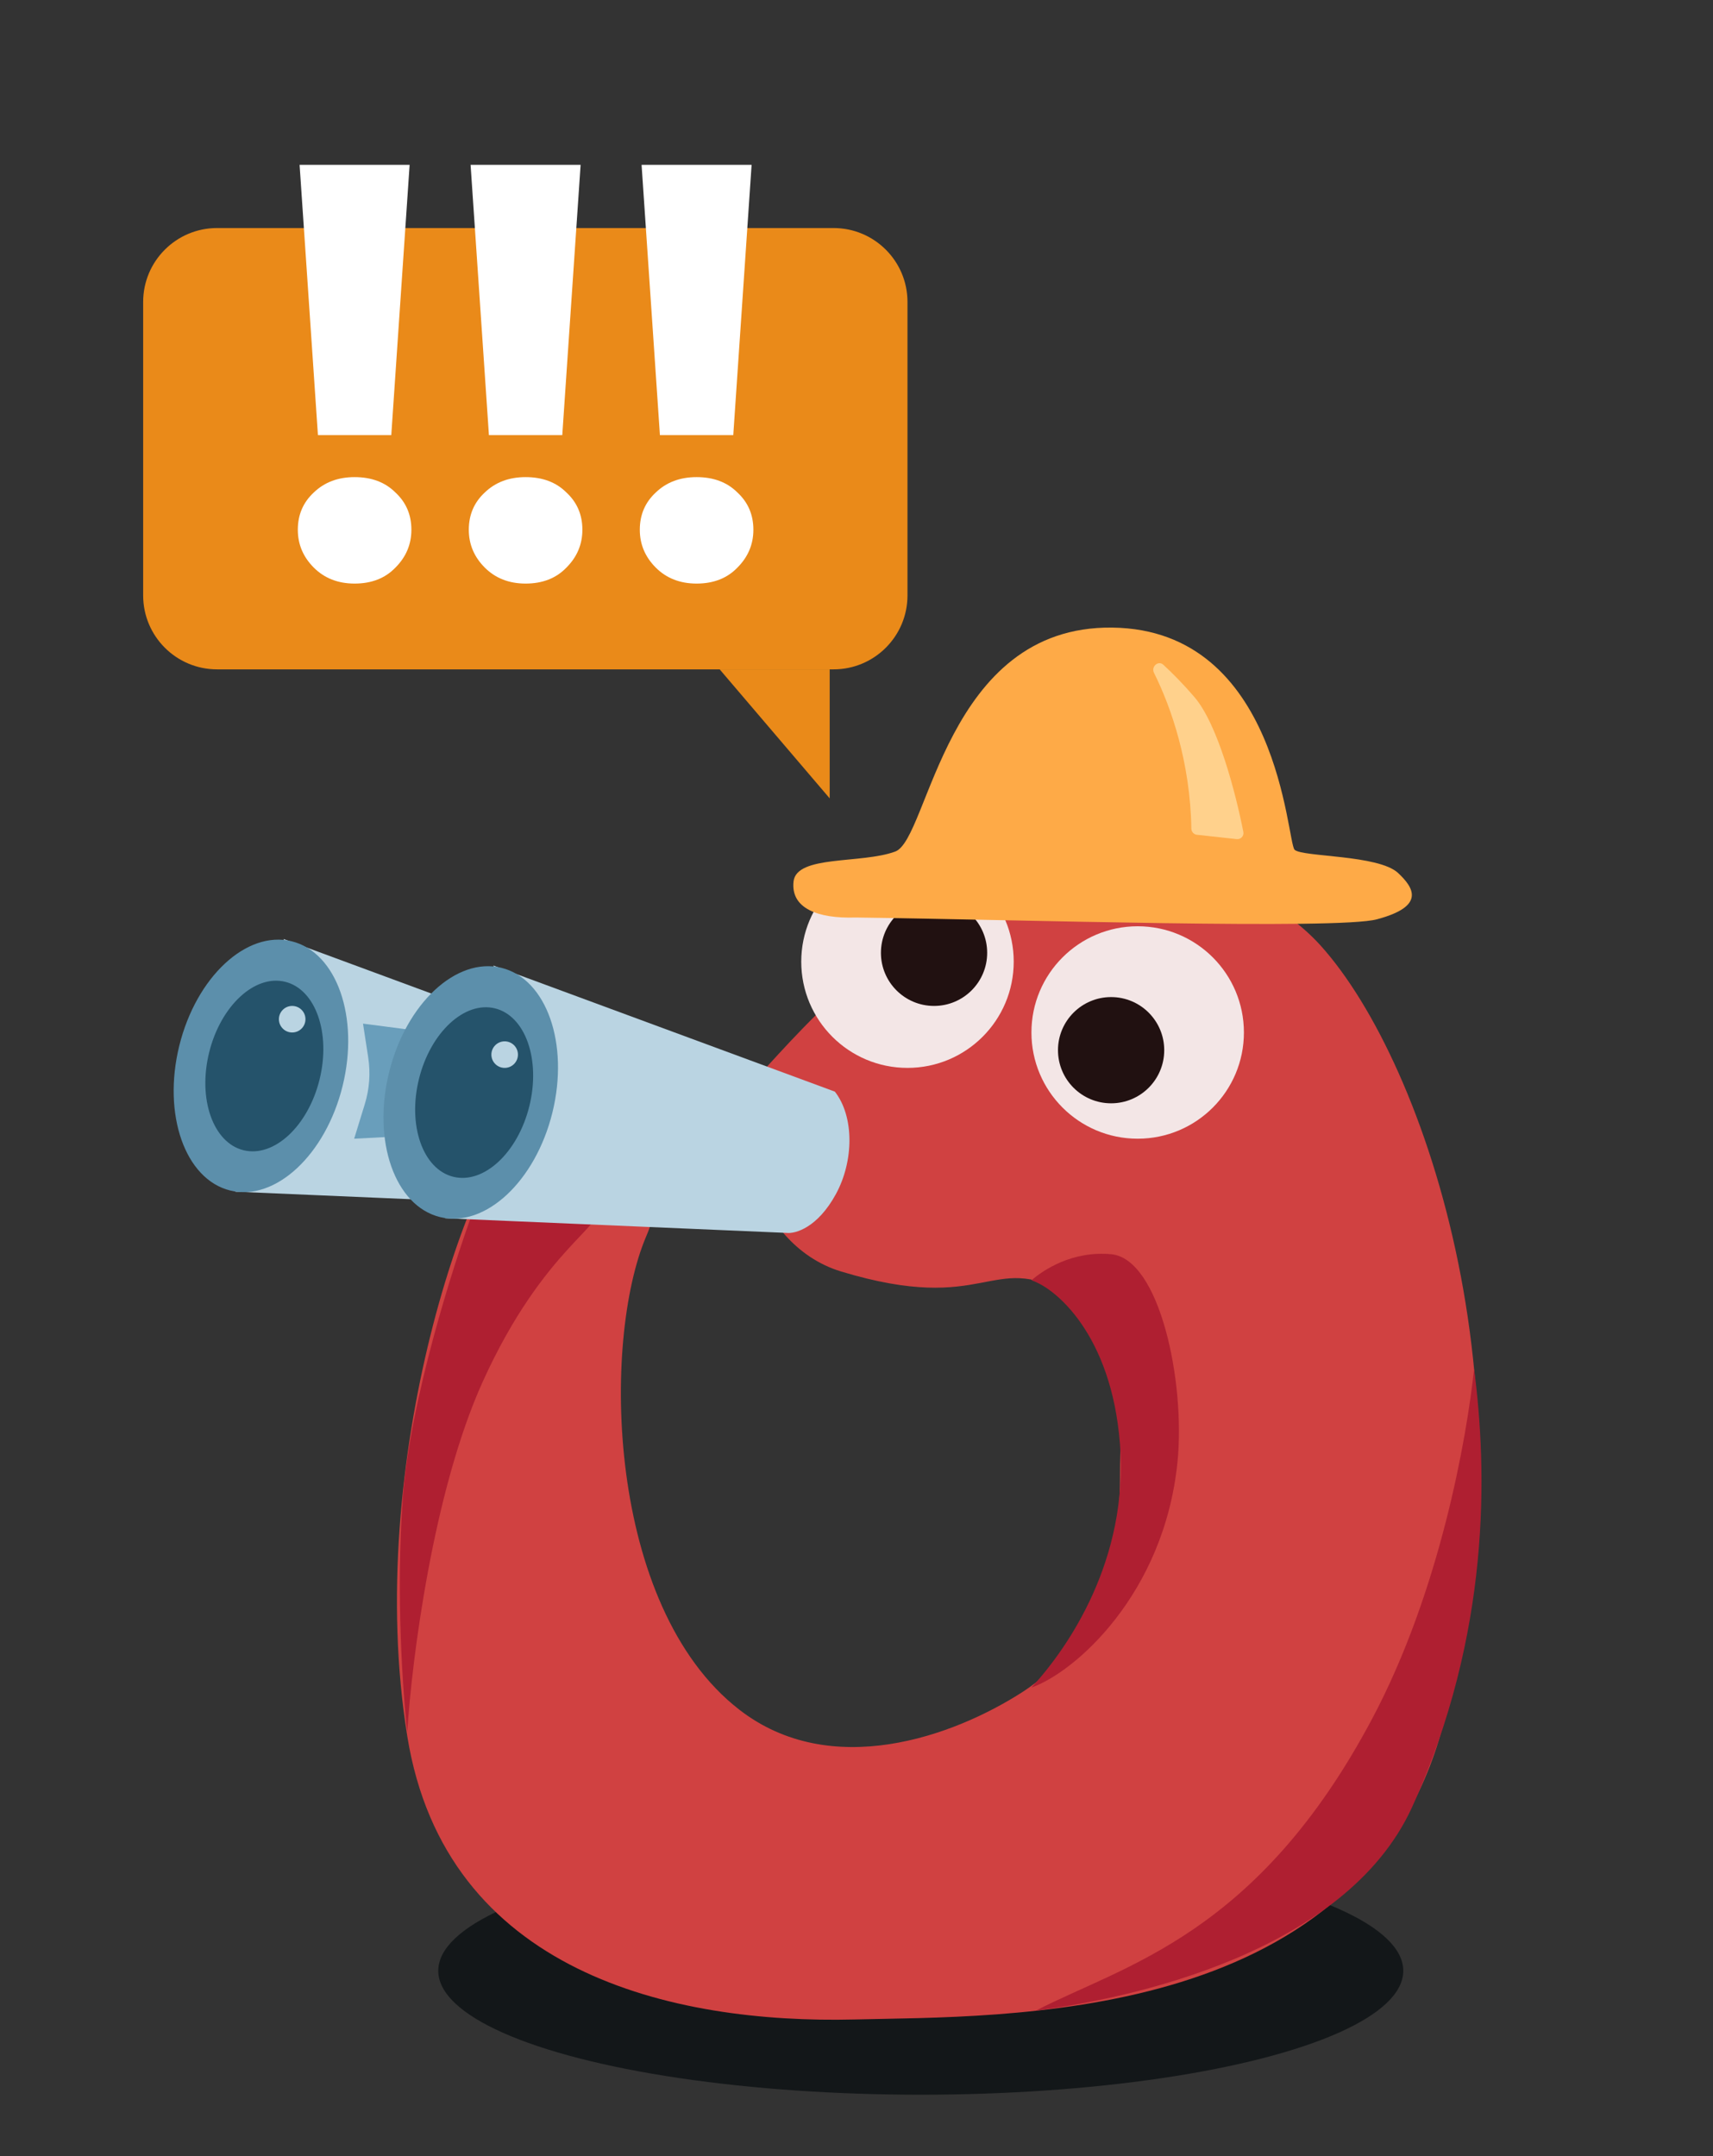 <svg width="278" height="350" viewBox="0 0 278 350" fill="none" xmlns="http://www.w3.org/2000/svg">
<rect x="0" y="0" width="278" height="350" fill="#333333" stroke="none"/>
<ellipse cx="149.43" cy="319.885" rx="78.305" ry="20.115" fill="#131719"/>
<path d="M124.286 173.333C134.268 162.354 149.43 146.351 170.981 141.724C192.533 137.098 207.619 146.034 214.333 153.489C231.697 172.77 250.107 228.496 233.481 282.529C219.284 328.667 163.082 327.192 138.654 327.787C109.2 328.506 72.295 320.243 66.096 281.81C58.912 237.27 76.548 187.059 86.211 179.799C95.874 172.539 112.136 183.692 104.889 200.632C97.642 217.572 98.366 260.73 119.976 277.5C134.82 289.02 154.679 281.886 165.953 274.626C177.226 267.366 181.757 253.05 181.757 240.144C181.757 227.237 183.657 215.92 173.136 209.971C160.77 202.979 160.205 213.563 136.499 206.379C121.874 201.948 117.102 181.236 124.286 173.333Z" fill="#D04141"/>
<path d="M78.309 224.339C70.263 242.155 66.815 269.598 66.096 281.092C65.378 274.866 64.228 258.535 65.378 243.017C66.527 227.5 73.52 205.421 76.872 196.322C82.38 195.603 93.97 194.598 96.269 196.322C99.142 198.477 88.366 202.069 78.309 224.339Z" fill="#AF1F31"/>
<path d="M222.705 278.937C204.027 314.138 182.476 318.927 168.108 326.351C183.194 324.435 218.395 317.012 229.171 293.305C241.978 265.13 241.384 238.707 239.228 222.184C238.031 233.439 233.674 258.265 222.705 278.937Z" fill="#AF1F31"/>
<ellipse cx="184.631" cy="167.586" rx="17.241" ry="17.241" fill="#F3E6E6"/>
<ellipse cx="180.32" cy="170.46" rx="8.621" ry="8.621" fill="#211111"/>
<ellipse cx="147.274" cy="156.092" rx="17.241" ry="17.241" fill="#F3E6E6"/>
<ellipse cx="151.585" cy="154.655" rx="8.621" ry="8.621" fill="#211111"/>
<path d="M101.439 172.873L46.027 152.409C53.168 174.694 45.337 189.955 38.162 193.427L93.595 195.803C95.021 195.976 98.617 194.964 101.591 189.536C104.564 184.107 104.573 176.871 101.439 172.873Z" fill="#BAD4E2"/>
<ellipse cx="42.347" cy="173.008" rx="13.649" ry="20.833" transform="rotate(13.847 42.347 173.008)" fill="#5C8FAB"/>
<ellipse cx="42.9" cy="173.028" rx="9.225" ry="14.081" transform="rotate(13.9 42.9 173.028)" fill="#25536B"/>
<path d="M75.435 168.305L58.912 166.149L59.756 171.633C60.146 174.17 59.957 176.763 59.202 179.217L57.476 184.828L71.125 184.109L75.435 168.305Z" fill="#699EBB"/>
<path d="M135.488 177.185L80.076 156.72C87.217 179.005 79.385 194.266 72.211 197.738L127.644 200.114C129.07 200.287 132.666 199.276 135.64 193.847C138.613 188.418 138.622 181.183 135.488 177.185Z" fill="#BAD4E2"/>
<ellipse cx="76.396" cy="177.319" rx="13.649" ry="20.833" transform="rotate(13.847 76.396 177.319)" fill="#5C8FAB"/>
<ellipse cx="76.949" cy="177.339" rx="9.225" ry="14.081" transform="rotate(13.9 76.949 177.339)" fill="#25536B"/>
<ellipse cx="47.418" cy="165.431" rx="2.155" ry="2.155" fill="#BAD4E2"/>
<ellipse cx="81.901" cy="171.178" rx="2.155" ry="2.155" fill="#BAD4E2"/>
<path d="M180.32 203.574C173.999 202.999 169.305 206.14 167.389 207.816C171.221 209.013 180.384 216.55 181.757 234.397C183.194 253.075 173.376 267.443 167.389 273.908C174.334 271.513 188.941 258.822 191.096 237.27C192.391 224.324 188.223 204.292 180.32 203.574Z" fill="#AF1F31"/>
<path d="M223.439 149.221C217.074 150.913 165.615 149.276 138.852 148.923C132.685 149.127 128.308 147.419 128.782 143.082C129.256 138.745 139.801 140.249 145.29 138.216C150.779 136.183 153.34 101.527 180.515 101.866C207.69 102.205 208.828 136.739 210.102 137.931C211.376 139.124 223.71 138.717 226.895 141.699C229.443 144.084 231.395 147.107 223.439 149.221Z" fill="#FEAA47"/>
<path d="M200.699 136.201L194.241 135.494C193.734 135.439 193.351 135.008 193.343 134.499C193.171 123.794 190.091 114.849 187.277 109.208C186.775 108.202 187.976 107.137 188.801 107.901C190.333 109.318 192.079 111.084 193.852 113.156C197.672 117.621 200.578 128.874 201.781 135.038C201.909 135.692 201.362 136.273 200.699 136.201Z" fill="#FFD18C"/>
<path d="M23.233 49.013C23.233 42.385 28.605 37.013 35.233 37.013H135.274C141.902 37.013 147.274 42.385 147.274 49.013V96.647C147.274 103.274 141.902 108.647 135.274 108.647H35.233C28.605 108.647 23.233 103.274 23.233 96.647V49.013Z" fill="#EA8A19"/>
<path d="M134.649 129.586L116.796 108.647H134.649V129.586Z" fill="#EA8A19"/>
<path d="M51.596 70.626L48.62 26.753H66.477L63.501 70.626H51.596ZM57.548 94.722C54.861 94.722 52.653 93.858 50.925 92.129C49.197 90.401 48.333 88.353 48.333 85.986C48.333 83.553 49.197 81.537 50.925 79.938C52.653 78.273 54.861 77.442 57.548 77.442C60.3 77.442 62.508 78.273 64.172 79.938C65.9 81.537 66.764 83.553 66.764 85.986C66.764 88.353 65.9 90.401 64.172 92.129C62.508 93.858 60.3 94.722 57.548 94.722ZM79.347 70.626L76.371 26.753H94.227L91.251 70.626H79.347ZM85.299 94.722C82.611 94.722 80.403 93.858 78.674 92.129C76.947 90.401 76.082 88.353 76.082 85.986C76.082 83.553 76.947 81.537 78.674 79.938C80.403 78.273 82.611 77.442 85.299 77.442C88.05 77.442 90.258 78.273 91.922 79.938C93.65 81.537 94.514 83.553 94.514 85.986C94.514 88.353 93.65 90.401 91.922 92.129C90.258 93.858 88.05 94.722 85.299 94.722ZM107.097 70.626L104.121 26.753H121.977L119.001 70.626H107.097ZM113.049 94.722C110.361 94.722 108.153 93.858 106.425 92.129C104.697 90.401 103.833 88.353 103.833 85.986C103.833 83.553 104.697 81.537 106.425 79.938C108.153 78.273 110.361 77.442 113.049 77.442C115.801 77.442 118.009 78.273 119.673 79.938C121.401 81.537 122.265 83.553 122.265 85.986C122.265 88.353 121.401 90.401 119.673 92.129C118.009 93.858 115.801 94.722 113.049 94.722Z" fill="white"/>
</svg>

